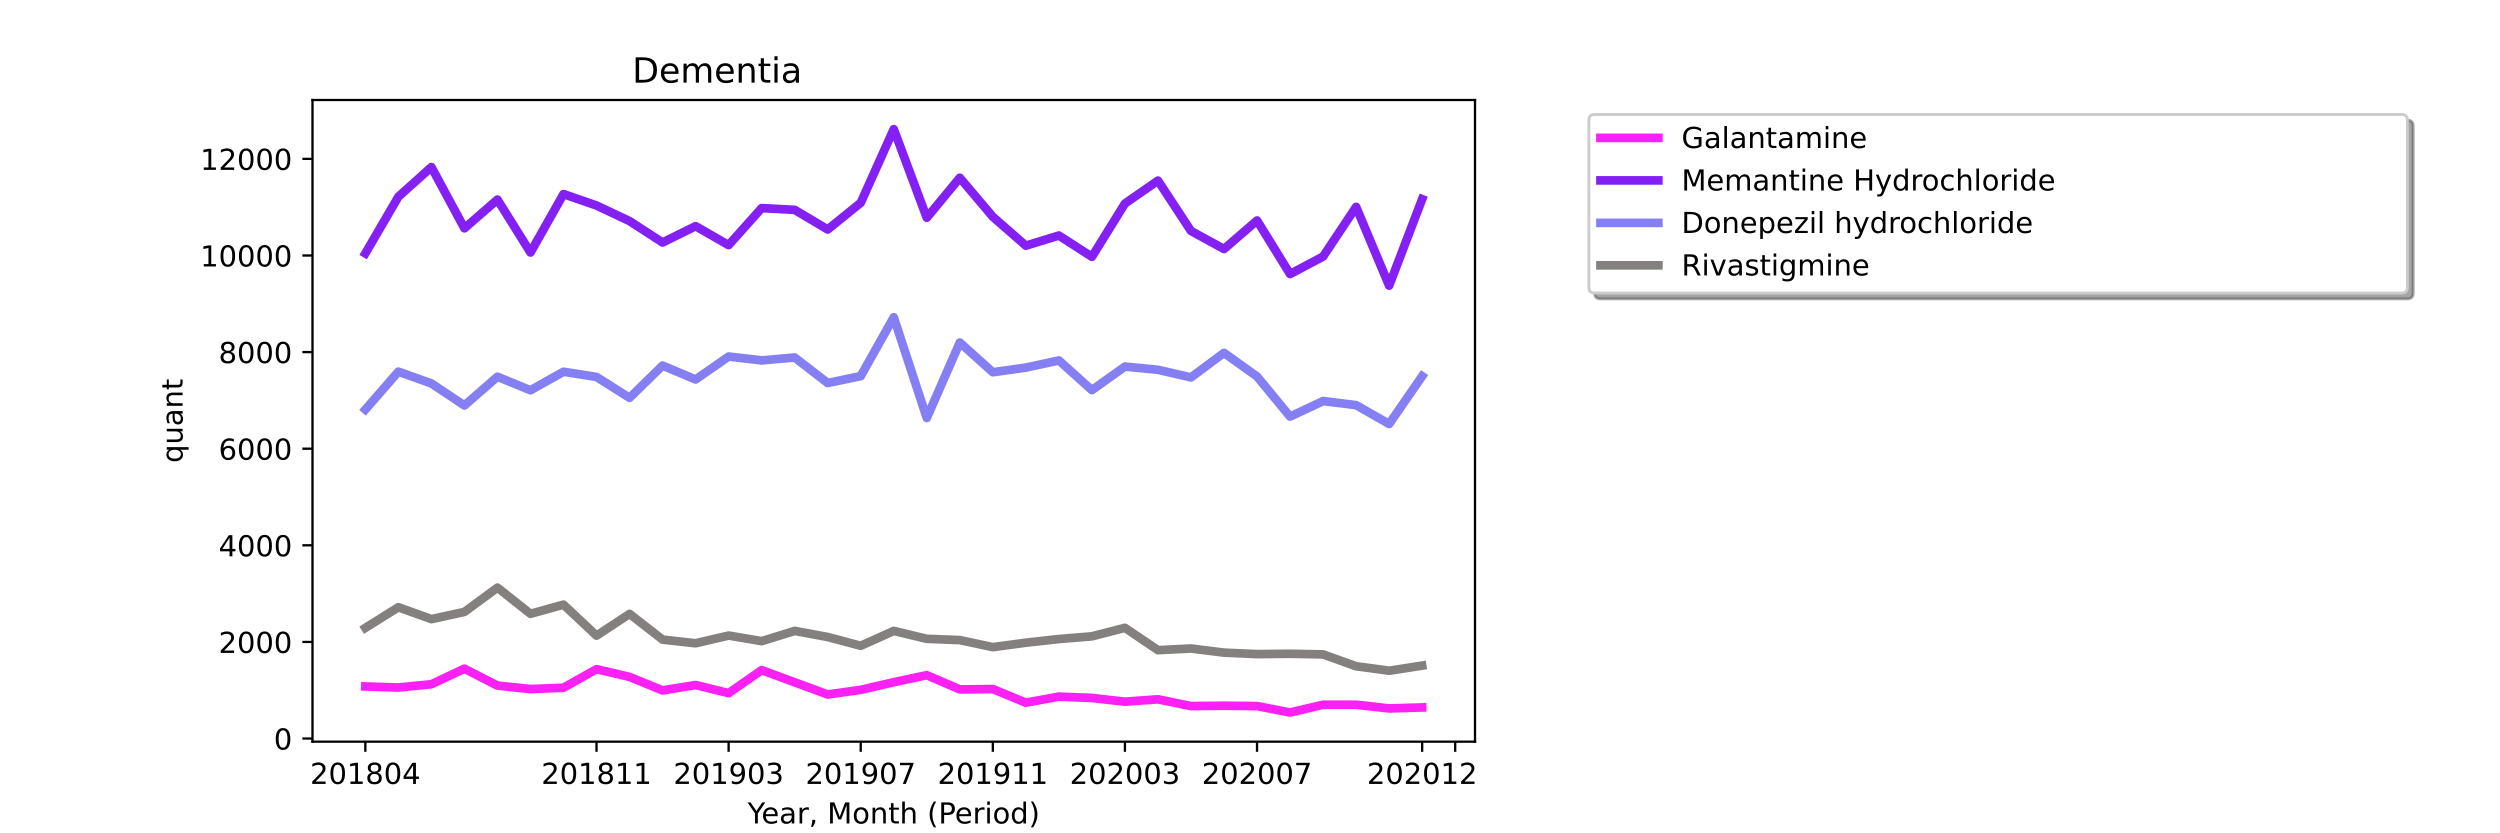 <?xml version="1.0" encoding="utf-8" standalone="no"?>
<!DOCTYPE svg PUBLIC "-//W3C//DTD SVG 1.1//EN"
  "http://www.w3.org/Graphics/SVG/1.1/DTD/svg11.dtd">
<!-- Created with matplotlib (https://matplotlib.org/) -->
<svg height="288pt" version="1.1" viewBox="0 0 864 288" width="864pt" xmlns="http://www.w3.org/2000/svg" xmlns:xlink="http://www.w3.org/1999/xlink">
 <defs>
  <style type="text/css">*{stroke-linecap:butt;stroke-linejoin:round;}</style>
 </defs>
 <g id="figure_1">
  <g id="patch_1">
   <path d="M 0 288 
L 864 288 
L 864 0 
L 0 0 
z
" style="fill:#ffffff;"/>
  </g>
  <g id="axes_1">
   <g id="patch_2">
    <path d="M 108 256.32 
L 509.76 256.32 
L 509.76 34.56 
L 108 34.56 
z
" style="fill:#ffffff;"/>
   </g>
   <g id="matplotlib.axis_1">
    <g id="xtick_1">
     <g id="line2d_1">
      <defs>
       <path d="M 0 0 
L 0 3.5 
" id="m439d61bc19" style="stroke:#000000;stroke-width:0.8;"/>
      </defs>
      <g>
       <use style="stroke:#000000;stroke-width:0.8;" x="126.262" xlink:href="#m439d61bc19" y="256.32"/>
      </g>
     </g>
     <g id="text_1">
      <!-- 201804 -->
      <g transform="translate(107.174 270.918)scale(0.1 -0.1)">
       <defs>
        <path d="M 19.188 8.297 
L 53.609 8.297 
L 53.609 0 
L 7.328 0 
L 7.328 8.297 
Q 12.938 14.109 22.625 23.891 
Q 32.328 33.688 34.812 36.531 
Q 39.547 41.844 41.422 45.531 
Q 43.312 49.219 43.312 52.781 
Q 43.312 58.594 39.234 62.25 
Q 35.156 65.922 28.609 65.922 
Q 23.969 65.922 18.812 64.312 
Q 13.672 62.703 7.812 59.422 
L 7.812 69.391 
Q 13.766 71.781 18.938 73 
Q 24.125 74.219 28.422 74.219 
Q 39.75 74.219 46.484 68.547 
Q 53.219 62.891 53.219 53.422 
Q 53.219 48.922 51.531 44.891 
Q 49.859 40.875 45.406 35.406 
Q 44.188 33.984 37.641 27.219 
Q 31.109 20.453 19.188 8.297 
z
" id="DejaVuSans-50"/>
        <path d="M 31.781 66.406 
Q 24.172 66.406 20.328 58.906 
Q 16.5 51.422 16.5 36.375 
Q 16.5 21.391 20.328 13.891 
Q 24.172 6.391 31.781 6.391 
Q 39.453 6.391 43.281 13.891 
Q 47.125 21.391 47.125 36.375 
Q 47.125 51.422 43.281 58.906 
Q 39.453 66.406 31.781 66.406 
z
M 31.781 74.219 
Q 44.047 74.219 50.516 64.516 
Q 56.984 54.828 56.984 36.375 
Q 56.984 17.969 50.516 8.266 
Q 44.047 -1.422 31.781 -1.422 
Q 19.531 -1.422 13.062 8.266 
Q 6.594 17.969 6.594 36.375 
Q 6.594 54.828 13.062 64.516 
Q 19.531 74.219 31.781 74.219 
z
" id="DejaVuSans-48"/>
        <path d="M 12.406 8.297 
L 28.516 8.297 
L 28.516 63.922 
L 10.984 60.406 
L 10.984 69.391 
L 28.422 72.906 
L 38.281 72.906 
L 38.281 8.297 
L 54.391 8.297 
L 54.391 0 
L 12.406 0 
z
" id="DejaVuSans-49"/>
        <path d="M 31.781 34.625 
Q 24.75 34.625 20.719 30.859 
Q 16.703 27.094 16.703 20.516 
Q 16.703 13.922 20.719 10.156 
Q 24.75 6.391 31.781 6.391 
Q 38.812 6.391 42.859 10.172 
Q 46.922 13.969 46.922 20.516 
Q 46.922 27.094 42.891 30.859 
Q 38.875 34.625 31.781 34.625 
z
M 21.922 38.812 
Q 15.578 40.375 12.031 44.719 
Q 8.5 49.078 8.5 55.328 
Q 8.5 64.062 14.719 69.141 
Q 20.953 74.219 31.781 74.219 
Q 42.672 74.219 48.875 69.141 
Q 55.078 64.062 55.078 55.328 
Q 55.078 49.078 51.531 44.719 
Q 48 40.375 41.703 38.812 
Q 48.828 37.156 52.797 32.312 
Q 56.781 27.484 56.781 20.516 
Q 56.781 9.906 50.312 4.234 
Q 43.844 -1.422 31.781 -1.422 
Q 19.734 -1.422 13.25 4.234 
Q 6.781 9.906 6.781 20.516 
Q 6.781 27.484 10.781 32.312 
Q 14.797 37.156 21.922 38.812 
z
M 18.312 54.391 
Q 18.312 48.734 21.844 45.562 
Q 25.391 42.391 31.781 42.391 
Q 38.141 42.391 41.719 45.562 
Q 45.312 48.734 45.312 54.391 
Q 45.312 60.062 41.719 63.234 
Q 38.141 66.406 31.781 66.406 
Q 25.391 66.406 21.844 63.234 
Q 18.312 60.062 18.312 54.391 
z
" id="DejaVuSans-56"/>
        <path d="M 37.797 64.312 
L 12.891 25.391 
L 37.797 25.391 
z
M 35.203 72.906 
L 47.609 72.906 
L 47.609 25.391 
L 58.016 25.391 
L 58.016 17.188 
L 47.609 17.188 
L 47.609 0 
L 37.797 0 
L 37.797 17.188 
L 4.891 17.188 
L 4.891 26.703 
z
" id="DejaVuSans-52"/>
       </defs>
       <use xlink:href="#DejaVuSans-50"/>
       <use x="63.623" xlink:href="#DejaVuSans-48"/>
       <use x="127.246" xlink:href="#DejaVuSans-49"/>
       <use x="190.869" xlink:href="#DejaVuSans-56"/>
       <use x="254.492" xlink:href="#DejaVuSans-48"/>
       <use x="318.115" xlink:href="#DejaVuSans-52"/>
      </g>
     </g>
    </g>
    <g id="xtick_2">
     <g id="line2d_2">
      <g>
       <use style="stroke:#000000;stroke-width:0.8;" x="206.157" xlink:href="#m439d61bc19" y="256.32"/>
      </g>
     </g>
     <g id="text_2">
      <!-- 201811 -->
      <g transform="translate(187.07 270.918)scale(0.1 -0.1)">
       <use xlink:href="#DejaVuSans-50"/>
       <use x="63.623" xlink:href="#DejaVuSans-48"/>
       <use x="127.246" xlink:href="#DejaVuSans-49"/>
       <use x="190.869" xlink:href="#DejaVuSans-56"/>
       <use x="254.492" xlink:href="#DejaVuSans-49"/>
       <use x="318.115" xlink:href="#DejaVuSans-49"/>
      </g>
     </g>
    </g>
    <g id="xtick_3">
     <g id="line2d_3">
      <g>
       <use style="stroke:#000000;stroke-width:0.8;" x="251.812" xlink:href="#m439d61bc19" y="256.32"/>
      </g>
     </g>
     <g id="text_3">
      <!-- 201903 -->
      <g transform="translate(232.724 270.918)scale(0.1 -0.1)">
       <defs>
        <path d="M 10.984 1.516 
L 10.984 10.5 
Q 14.703 8.734 18.5 7.812 
Q 22.312 6.891 25.984 6.891 
Q 35.75 6.891 40.891 13.453 
Q 46.047 20.016 46.781 33.406 
Q 43.953 29.203 39.594 26.953 
Q 35.25 24.703 29.984 24.703 
Q 19.047 24.703 12.672 31.312 
Q 6.297 37.938 6.297 49.422 
Q 6.297 60.641 12.938 67.422 
Q 19.578 74.219 30.609 74.219 
Q 43.266 74.219 49.922 64.516 
Q 56.594 54.828 56.594 36.375 
Q 56.594 19.141 48.406 8.859 
Q 40.234 -1.422 26.422 -1.422 
Q 22.703 -1.422 18.891 -0.688 
Q 15.094 0.047 10.984 1.516 
z
M 30.609 32.422 
Q 37.25 32.422 41.125 36.953 
Q 45.016 41.5 45.016 49.422 
Q 45.016 57.281 41.125 61.844 
Q 37.25 66.406 30.609 66.406 
Q 23.969 66.406 20.094 61.844 
Q 16.219 57.281 16.219 49.422 
Q 16.219 41.5 20.094 36.953 
Q 23.969 32.422 30.609 32.422 
z
" id="DejaVuSans-57"/>
        <path d="M 40.578 39.312 
Q 47.656 37.797 51.625 33 
Q 55.609 28.219 55.609 21.188 
Q 55.609 10.406 48.188 4.484 
Q 40.766 -1.422 27.094 -1.422 
Q 22.516 -1.422 17.656 -0.516 
Q 12.797 0.391 7.625 2.203 
L 7.625 11.719 
Q 11.719 9.328 16.594 8.109 
Q 21.484 6.891 26.812 6.891 
Q 36.078 6.891 40.938 10.547 
Q 45.797 14.203 45.797 21.188 
Q 45.797 27.641 41.281 31.266 
Q 36.766 34.906 28.719 34.906 
L 20.219 34.906 
L 20.219 43.016 
L 29.109 43.016 
Q 36.375 43.016 40.234 45.922 
Q 44.094 48.828 44.094 54.297 
Q 44.094 59.906 40.109 62.906 
Q 36.141 65.922 28.719 65.922 
Q 24.656 65.922 20.016 65.031 
Q 15.375 64.156 9.812 62.312 
L 9.812 71.094 
Q 15.438 72.656 20.344 73.438 
Q 25.25 74.219 29.594 74.219 
Q 40.828 74.219 47.359 69.109 
Q 53.906 64.016 53.906 55.328 
Q 53.906 49.266 50.438 45.094 
Q 46.969 40.922 40.578 39.312 
z
" id="DejaVuSans-51"/>
       </defs>
       <use xlink:href="#DejaVuSans-50"/>
       <use x="63.623" xlink:href="#DejaVuSans-48"/>
       <use x="127.246" xlink:href="#DejaVuSans-49"/>
       <use x="190.869" xlink:href="#DejaVuSans-57"/>
       <use x="254.492" xlink:href="#DejaVuSans-48"/>
       <use x="318.115" xlink:href="#DejaVuSans-51"/>
      </g>
     </g>
    </g>
    <g id="xtick_4">
     <g id="line2d_4">
      <g>
       <use style="stroke:#000000;stroke-width:0.8;" x="297.466" xlink:href="#m439d61bc19" y="256.32"/>
      </g>
     </g>
     <g id="text_4">
      <!-- 201907 -->
      <g transform="translate(278.379 270.918)scale(0.1 -0.1)">
       <defs>
        <path d="M 8.203 72.906 
L 55.078 72.906 
L 55.078 68.703 
L 28.609 0 
L 18.312 0 
L 43.219 64.594 
L 8.203 64.594 
z
" id="DejaVuSans-55"/>
       </defs>
       <use xlink:href="#DejaVuSans-50"/>
       <use x="63.623" xlink:href="#DejaVuSans-48"/>
       <use x="127.246" xlink:href="#DejaVuSans-49"/>
       <use x="190.869" xlink:href="#DejaVuSans-57"/>
       <use x="254.492" xlink:href="#DejaVuSans-48"/>
       <use x="318.115" xlink:href="#DejaVuSans-55"/>
      </g>
     </g>
    </g>
    <g id="xtick_5">
     <g id="line2d_5">
      <g>
       <use style="stroke:#000000;stroke-width:0.8;" x="343.121" xlink:href="#m439d61bc19" y="256.32"/>
      </g>
     </g>
     <g id="text_5">
      <!-- 201911 -->
      <g transform="translate(324.033 270.918)scale(0.1 -0.1)">
       <use xlink:href="#DejaVuSans-50"/>
       <use x="63.623" xlink:href="#DejaVuSans-48"/>
       <use x="127.246" xlink:href="#DejaVuSans-49"/>
       <use x="190.869" xlink:href="#DejaVuSans-57"/>
       <use x="254.492" xlink:href="#DejaVuSans-49"/>
       <use x="318.115" xlink:href="#DejaVuSans-49"/>
      </g>
     </g>
    </g>
    <g id="xtick_6">
     <g id="line2d_6">
      <g>
       <use style="stroke:#000000;stroke-width:0.8;" x="388.775" xlink:href="#m439d61bc19" y="256.32"/>
      </g>
     </g>
     <g id="text_6">
      <!-- 202003 -->
      <g transform="translate(369.688 270.918)scale(0.1 -0.1)">
       <use xlink:href="#DejaVuSans-50"/>
       <use x="63.623" xlink:href="#DejaVuSans-48"/>
       <use x="127.246" xlink:href="#DejaVuSans-50"/>
       <use x="190.869" xlink:href="#DejaVuSans-48"/>
       <use x="254.492" xlink:href="#DejaVuSans-48"/>
       <use x="318.115" xlink:href="#DejaVuSans-51"/>
      </g>
     </g>
    </g>
    <g id="xtick_7">
     <g id="line2d_7">
      <g>
       <use style="stroke:#000000;stroke-width:0.8;" x="434.43" xlink:href="#m439d61bc19" y="256.32"/>
      </g>
     </g>
     <g id="text_7">
      <!-- 202007 -->
      <g transform="translate(415.342 270.918)scale(0.1 -0.1)">
       <use xlink:href="#DejaVuSans-50"/>
       <use x="63.623" xlink:href="#DejaVuSans-48"/>
       <use x="127.246" xlink:href="#DejaVuSans-50"/>
       <use x="190.869" xlink:href="#DejaVuSans-48"/>
       <use x="254.492" xlink:href="#DejaVuSans-48"/>
       <use x="318.115" xlink:href="#DejaVuSans-55"/>
      </g>
     </g>
    </g>
    <g id="xtick_8">
     <g id="line2d_8">
      <g>
       <use style="stroke:#000000;stroke-width:0.8;" x="491.498" xlink:href="#m439d61bc19" y="256.32"/>
      </g>
     </g>
     <g id="text_8">
      <!-- 202012 -->
      <g transform="translate(472.411 270.918)scale(0.1 -0.1)">
       <use xlink:href="#DejaVuSans-50"/>
       <use x="63.623" xlink:href="#DejaVuSans-48"/>
       <use x="127.246" xlink:href="#DejaVuSans-50"/>
       <use x="190.869" xlink:href="#DejaVuSans-48"/>
       <use x="254.492" xlink:href="#DejaVuSans-49"/>
       <use x="318.115" xlink:href="#DejaVuSans-50"/>
      </g>
     </g>
    </g>
    <g id="xtick_9">
     <g id="line2d_9">
      <g>
       <use style="stroke:#000000;stroke-width:0.8;" x="502.912" xlink:href="#m439d61bc19" y="256.32"/>
      </g>
     </g>
    </g>
    <g id="text_9">
     <!-- Year, Month (Period) -->
     <g transform="translate(258.364 284.597)scale(0.1 -0.1)">
      <defs>
       <path d="M -0.203 72.906 
L 10.406 72.906 
L 30.609 42.922 
L 50.688 72.906 
L 61.281 72.906 
L 35.5 34.719 
L 35.5 0 
L 25.594 0 
L 25.594 34.719 
z
" id="DejaVuSans-89"/>
       <path d="M 56.203 29.594 
L 56.203 25.203 
L 14.891 25.203 
Q 15.484 15.922 20.484 11.062 
Q 25.484 6.203 34.422 6.203 
Q 39.594 6.203 44.453 7.469 
Q 49.312 8.734 54.109 11.281 
L 54.109 2.781 
Q 49.266 0.734 44.188 -0.344 
Q 39.109 -1.422 33.891 -1.422 
Q 20.797 -1.422 13.156 6.188 
Q 5.516 13.812 5.516 26.812 
Q 5.516 40.234 12.766 48.109 
Q 20.016 56 32.328 56 
Q 43.359 56 49.781 48.891 
Q 56.203 41.797 56.203 29.594 
z
M 47.219 32.234 
Q 47.125 39.594 43.094 43.984 
Q 39.062 48.391 32.422 48.391 
Q 24.906 48.391 20.391 44.141 
Q 15.875 39.891 15.188 32.172 
z
" id="DejaVuSans-101"/>
       <path d="M 34.281 27.484 
Q 23.391 27.484 19.188 25 
Q 14.984 22.516 14.984 16.5 
Q 14.984 11.719 18.141 8.906 
Q 21.297 6.109 26.703 6.109 
Q 34.188 6.109 38.703 11.406 
Q 43.219 16.703 43.219 25.484 
L 43.219 27.484 
z
M 52.203 31.203 
L 52.203 0 
L 43.219 0 
L 43.219 8.297 
Q 40.141 3.328 35.547 0.953 
Q 30.953 -1.422 24.312 -1.422 
Q 15.922 -1.422 10.953 3.297 
Q 6 8.016 6 15.922 
Q 6 25.141 12.172 29.828 
Q 18.359 34.516 30.609 34.516 
L 43.219 34.516 
L 43.219 35.406 
Q 43.219 41.609 39.141 45 
Q 35.062 48.391 27.688 48.391 
Q 23 48.391 18.547 47.266 
Q 14.109 46.141 10.016 43.891 
L 10.016 52.203 
Q 14.938 54.109 19.578 55.047 
Q 24.219 56 28.609 56 
Q 40.484 56 46.344 49.844 
Q 52.203 43.703 52.203 31.203 
z
" id="DejaVuSans-97"/>
       <path d="M 41.109 46.297 
Q 39.594 47.172 37.812 47.578 
Q 36.031 48 33.891 48 
Q 26.266 48 22.188 43.047 
Q 18.109 38.094 18.109 28.812 
L 18.109 0 
L 9.078 0 
L 9.078 54.688 
L 18.109 54.688 
L 18.109 46.188 
Q 20.953 51.172 25.484 53.578 
Q 30.031 56 36.531 56 
Q 37.453 56 38.578 55.875 
Q 39.703 55.766 41.062 55.516 
z
" id="DejaVuSans-114"/>
       <path d="M 11.719 12.406 
L 22.016 12.406 
L 22.016 4 
L 14.016 -11.625 
L 7.719 -11.625 
L 11.719 4 
z
" id="DejaVuSans-44"/>
       <path id="DejaVuSans-32"/>
       <path d="M 9.812 72.906 
L 24.516 72.906 
L 43.109 23.297 
L 61.812 72.906 
L 76.516 72.906 
L 76.516 0 
L 66.891 0 
L 66.891 64.016 
L 48.094 14.016 
L 38.188 14.016 
L 19.391 64.016 
L 19.391 0 
L 9.812 0 
z
" id="DejaVuSans-77"/>
       <path d="M 30.609 48.391 
Q 23.391 48.391 19.188 42.75 
Q 14.984 37.109 14.984 27.297 
Q 14.984 17.484 19.156 11.844 
Q 23.344 6.203 30.609 6.203 
Q 37.797 6.203 41.984 11.859 
Q 46.188 17.531 46.188 27.297 
Q 46.188 37.016 41.984 42.703 
Q 37.797 48.391 30.609 48.391 
z
M 30.609 56 
Q 42.328 56 49.016 48.375 
Q 55.719 40.766 55.719 27.297 
Q 55.719 13.875 49.016 6.219 
Q 42.328 -1.422 30.609 -1.422 
Q 18.844 -1.422 12.172 6.219 
Q 5.516 13.875 5.516 27.297 
Q 5.516 40.766 12.172 48.375 
Q 18.844 56 30.609 56 
z
" id="DejaVuSans-111"/>
       <path d="M 54.891 33.016 
L 54.891 0 
L 45.906 0 
L 45.906 32.719 
Q 45.906 40.484 42.875 44.328 
Q 39.844 48.188 33.797 48.188 
Q 26.516 48.188 22.312 43.547 
Q 18.109 38.922 18.109 30.906 
L 18.109 0 
L 9.078 0 
L 9.078 54.688 
L 18.109 54.688 
L 18.109 46.188 
Q 21.344 51.125 25.703 53.562 
Q 30.078 56 35.797 56 
Q 45.219 56 50.047 50.172 
Q 54.891 44.344 54.891 33.016 
z
" id="DejaVuSans-110"/>
       <path d="M 18.312 70.219 
L 18.312 54.688 
L 36.812 54.688 
L 36.812 47.703 
L 18.312 47.703 
L 18.312 18.016 
Q 18.312 11.328 20.141 9.422 
Q 21.969 7.516 27.594 7.516 
L 36.812 7.516 
L 36.812 0 
L 27.594 0 
Q 17.188 0 13.234 3.875 
Q 9.281 7.766 9.281 18.016 
L 9.281 47.703 
L 2.688 47.703 
L 2.688 54.688 
L 9.281 54.688 
L 9.281 70.219 
z
" id="DejaVuSans-116"/>
       <path d="M 54.891 33.016 
L 54.891 0 
L 45.906 0 
L 45.906 32.719 
Q 45.906 40.484 42.875 44.328 
Q 39.844 48.188 33.797 48.188 
Q 26.516 48.188 22.312 43.547 
Q 18.109 38.922 18.109 30.906 
L 18.109 0 
L 9.078 0 
L 9.078 75.984 
L 18.109 75.984 
L 18.109 46.188 
Q 21.344 51.125 25.703 53.562 
Q 30.078 56 35.797 56 
Q 45.219 56 50.047 50.172 
Q 54.891 44.344 54.891 33.016 
z
" id="DejaVuSans-104"/>
       <path d="M 31 75.875 
Q 24.469 64.656 21.281 53.656 
Q 18.109 42.672 18.109 31.391 
Q 18.109 20.125 21.312 9.062 
Q 24.516 -2 31 -13.188 
L 23.188 -13.188 
Q 15.875 -1.703 12.234 9.375 
Q 8.594 20.453 8.594 31.391 
Q 8.594 42.281 12.203 53.312 
Q 15.828 64.359 23.188 75.875 
z
" id="DejaVuSans-40"/>
       <path d="M 19.672 64.797 
L 19.672 37.406 
L 32.078 37.406 
Q 38.969 37.406 42.719 40.969 
Q 46.484 44.531 46.484 51.125 
Q 46.484 57.672 42.719 61.234 
Q 38.969 64.797 32.078 64.797 
z
M 9.812 72.906 
L 32.078 72.906 
Q 44.344 72.906 50.609 67.359 
Q 56.891 61.812 56.891 51.125 
Q 56.891 40.328 50.609 34.812 
Q 44.344 29.297 32.078 29.297 
L 19.672 29.297 
L 19.672 0 
L 9.812 0 
z
" id="DejaVuSans-80"/>
       <path d="M 9.422 54.688 
L 18.406 54.688 
L 18.406 0 
L 9.422 0 
z
M 9.422 75.984 
L 18.406 75.984 
L 18.406 64.594 
L 9.422 64.594 
z
" id="DejaVuSans-105"/>
       <path d="M 45.406 46.391 
L 45.406 75.984 
L 54.391 75.984 
L 54.391 0 
L 45.406 0 
L 45.406 8.203 
Q 42.578 3.328 38.25 0.953 
Q 33.938 -1.422 27.875 -1.422 
Q 17.969 -1.422 11.734 6.484 
Q 5.516 14.406 5.516 27.297 
Q 5.516 40.188 11.734 48.094 
Q 17.969 56 27.875 56 
Q 33.938 56 38.25 53.625 
Q 42.578 51.266 45.406 46.391 
z
M 14.797 27.297 
Q 14.797 17.391 18.875 11.75 
Q 22.953 6.109 30.078 6.109 
Q 37.203 6.109 41.297 11.75 
Q 45.406 17.391 45.406 27.297 
Q 45.406 37.203 41.297 42.844 
Q 37.203 48.484 30.078 48.484 
Q 22.953 48.484 18.875 42.844 
Q 14.797 37.203 14.797 27.297 
z
" id="DejaVuSans-100"/>
       <path d="M 8.016 75.875 
L 15.828 75.875 
Q 23.141 64.359 26.781 53.312 
Q 30.422 42.281 30.422 31.391 
Q 30.422 20.453 26.781 9.375 
Q 23.141 -1.703 15.828 -13.188 
L 8.016 -13.188 
Q 14.5 -2 17.703 9.062 
Q 20.906 20.125 20.906 31.391 
Q 20.906 42.672 17.703 53.656 
Q 14.5 64.656 8.016 75.875 
z
" id="DejaVuSans-41"/>
      </defs>
      <use xlink:href="#DejaVuSans-89"/>
      <use x="47.834" xlink:href="#DejaVuSans-101"/>
      <use x="109.357" xlink:href="#DejaVuSans-97"/>
      <use x="170.637" xlink:href="#DejaVuSans-114"/>
      <use x="211.75" xlink:href="#DejaVuSans-44"/>
      <use x="243.537" xlink:href="#DejaVuSans-32"/>
      <use x="275.324" xlink:href="#DejaVuSans-77"/>
      <use x="361.604" xlink:href="#DejaVuSans-111"/>
      <use x="422.785" xlink:href="#DejaVuSans-110"/>
      <use x="486.164" xlink:href="#DejaVuSans-116"/>
      <use x="525.373" xlink:href="#DejaVuSans-104"/>
      <use x="588.752" xlink:href="#DejaVuSans-32"/>
      <use x="620.539" xlink:href="#DejaVuSans-40"/>
      <use x="659.553" xlink:href="#DejaVuSans-80"/>
      <use x="716.23" xlink:href="#DejaVuSans-101"/>
      <use x="777.754" xlink:href="#DejaVuSans-114"/>
      <use x="818.867" xlink:href="#DejaVuSans-105"/>
      <use x="846.65" xlink:href="#DejaVuSans-111"/>
      <use x="907.832" xlink:href="#DejaVuSans-100"/>
      <use x="971.309" xlink:href="#DejaVuSans-41"/>
     </g>
    </g>
   </g>
   <g id="matplotlib.axis_2">
    <g id="ytick_1">
     <g id="line2d_10">
      <defs>
       <path d="M 0 0 
L -3.5 0 
" id="mb1ab826c2f" style="stroke:#000000;stroke-width:0.8;"/>
      </defs>
      <g>
       <use style="stroke:#000000;stroke-width:0.8;" x="108" xlink:href="#mb1ab826c2f" y="255.238"/>
      </g>
     </g>
     <g id="text_10">
      <!-- 0 -->
      <g transform="translate(94.638 259.037)scale(0.1 -0.1)">
       <use xlink:href="#DejaVuSans-48"/>
      </g>
     </g>
    </g>
    <g id="ytick_2">
     <g id="line2d_11">
      <g>
       <use style="stroke:#000000;stroke-width:0.8;" x="108" xlink:href="#mb1ab826c2f" y="221.85"/>
      </g>
     </g>
     <g id="text_11">
      <!-- 2000 -->
      <g transform="translate(75.55 225.649)scale(0.1 -0.1)">
       <use xlink:href="#DejaVuSans-50"/>
       <use x="63.623" xlink:href="#DejaVuSans-48"/>
       <use x="127.246" xlink:href="#DejaVuSans-48"/>
       <use x="190.869" xlink:href="#DejaVuSans-48"/>
      </g>
     </g>
    </g>
    <g id="ytick_3">
     <g id="line2d_12">
      <g>
       <use style="stroke:#000000;stroke-width:0.8;" x="108" xlink:href="#mb1ab826c2f" y="188.461"/>
      </g>
     </g>
     <g id="text_12">
      <!-- 4000 -->
      <g transform="translate(75.55 192.26)scale(0.1 -0.1)">
       <use xlink:href="#DejaVuSans-52"/>
       <use x="63.623" xlink:href="#DejaVuSans-48"/>
       <use x="127.246" xlink:href="#DejaVuSans-48"/>
       <use x="190.869" xlink:href="#DejaVuSans-48"/>
      </g>
     </g>
    </g>
    <g id="ytick_4">
     <g id="line2d_13">
      <g>
       <use style="stroke:#000000;stroke-width:0.8;" x="108" xlink:href="#mb1ab826c2f" y="155.073"/>
      </g>
     </g>
     <g id="text_13">
      <!-- 6000 -->
      <g transform="translate(75.55 158.872)scale(0.1 -0.1)">
       <defs>
        <path d="M 33.016 40.375 
Q 26.375 40.375 22.484 35.828 
Q 18.609 31.297 18.609 23.391 
Q 18.609 15.531 22.484 10.953 
Q 26.375 6.391 33.016 6.391 
Q 39.656 6.391 43.531 10.953 
Q 47.406 15.531 47.406 23.391 
Q 47.406 31.297 43.531 35.828 
Q 39.656 40.375 33.016 40.375 
z
M 52.594 71.297 
L 52.594 62.312 
Q 48.875 64.062 45.094 64.984 
Q 41.312 65.922 37.594 65.922 
Q 27.828 65.922 22.672 59.328 
Q 17.531 52.734 16.797 39.406 
Q 19.672 43.656 24.016 45.922 
Q 28.375 48.188 33.594 48.188 
Q 44.578 48.188 50.953 41.516 
Q 57.328 34.859 57.328 23.391 
Q 57.328 12.156 50.688 5.359 
Q 44.047 -1.422 33.016 -1.422 
Q 20.359 -1.422 13.672 8.266 
Q 6.984 17.969 6.984 36.375 
Q 6.984 53.656 15.188 63.938 
Q 23.391 74.219 37.203 74.219 
Q 40.922 74.219 44.703 73.484 
Q 48.484 72.75 52.594 71.297 
z
" id="DejaVuSans-54"/>
       </defs>
       <use xlink:href="#DejaVuSans-54"/>
       <use x="63.623" xlink:href="#DejaVuSans-48"/>
       <use x="127.246" xlink:href="#DejaVuSans-48"/>
       <use x="190.869" xlink:href="#DejaVuSans-48"/>
      </g>
     </g>
    </g>
    <g id="ytick_5">
     <g id="line2d_14">
      <g>
       <use style="stroke:#000000;stroke-width:0.8;" x="108" xlink:href="#mb1ab826c2f" y="121.684"/>
      </g>
     </g>
     <g id="text_14">
      <!-- 8000 -->
      <g transform="translate(75.55 125.483)scale(0.1 -0.1)">
       <use xlink:href="#DejaVuSans-56"/>
       <use x="63.623" xlink:href="#DejaVuSans-48"/>
       <use x="127.246" xlink:href="#DejaVuSans-48"/>
       <use x="190.869" xlink:href="#DejaVuSans-48"/>
      </g>
     </g>
    </g>
    <g id="ytick_6">
     <g id="line2d_15">
      <g>
       <use style="stroke:#000000;stroke-width:0.8;" x="108" xlink:href="#mb1ab826c2f" y="88.296"/>
      </g>
     </g>
     <g id="text_15">
      <!-- 10000 -->
      <g transform="translate(69.188 92.095)scale(0.1 -0.1)">
       <use xlink:href="#DejaVuSans-49"/>
       <use x="63.623" xlink:href="#DejaVuSans-48"/>
       <use x="127.246" xlink:href="#DejaVuSans-48"/>
       <use x="190.869" xlink:href="#DejaVuSans-48"/>
       <use x="254.492" xlink:href="#DejaVuSans-48"/>
      </g>
     </g>
    </g>
    <g id="ytick_7">
     <g id="line2d_16">
      <g>
       <use style="stroke:#000000;stroke-width:0.8;" x="108" xlink:href="#mb1ab826c2f" y="54.907"/>
      </g>
     </g>
     <g id="text_16">
      <!-- 12000 -->
      <g transform="translate(69.188 58.706)scale(0.1 -0.1)">
       <use xlink:href="#DejaVuSans-49"/>
       <use x="63.623" xlink:href="#DejaVuSans-50"/>
       <use x="127.246" xlink:href="#DejaVuSans-48"/>
       <use x="190.869" xlink:href="#DejaVuSans-48"/>
       <use x="254.492" xlink:href="#DejaVuSans-48"/>
      </g>
     </g>
    </g>
    <g id="text_17">
     <!-- quant -->
     <g transform="translate(63.108 159.976)rotate(-90)scale(0.1 -0.1)">
      <defs>
       <path d="M 14.797 27.297 
Q 14.797 17.391 18.875 11.75 
Q 22.953 6.109 30.078 6.109 
Q 37.203 6.109 41.297 11.75 
Q 45.406 17.391 45.406 27.297 
Q 45.406 37.203 41.297 42.844 
Q 37.203 48.484 30.078 48.484 
Q 22.953 48.484 18.875 42.844 
Q 14.797 37.203 14.797 27.297 
z
M 45.406 8.203 
Q 42.578 3.328 38.25 0.953 
Q 33.938 -1.422 27.875 -1.422 
Q 17.969 -1.422 11.734 6.484 
Q 5.516 14.406 5.516 27.297 
Q 5.516 40.188 11.734 48.094 
Q 17.969 56 27.875 56 
Q 33.938 56 38.25 53.625 
Q 42.578 51.266 45.406 46.391 
L 45.406 54.688 
L 54.391 54.688 
L 54.391 -20.797 
L 45.406 -20.797 
z
" id="DejaVuSans-113"/>
       <path d="M 8.5 21.578 
L 8.5 54.688 
L 17.484 54.688 
L 17.484 21.922 
Q 17.484 14.156 20.5 10.266 
Q 23.531 6.391 29.594 6.391 
Q 36.859 6.391 41.078 11.031 
Q 45.312 15.672 45.312 23.688 
L 45.312 54.688 
L 54.297 54.688 
L 54.297 0 
L 45.312 0 
L 45.312 8.406 
Q 42.047 3.422 37.719 1 
Q 33.406 -1.422 27.688 -1.422 
Q 18.266 -1.422 13.375 4.438 
Q 8.5 10.297 8.5 21.578 
z
M 31.109 56 
z
" id="DejaVuSans-117"/>
      </defs>
      <use xlink:href="#DejaVuSans-113"/>
      <use x="63.477" xlink:href="#DejaVuSans-117"/>
      <use x="126.855" xlink:href="#DejaVuSans-97"/>
      <use x="188.135" xlink:href="#DejaVuSans-110"/>
      <use x="251.514" xlink:href="#DejaVuSans-116"/>
     </g>
    </g>
   </g>
   <g id="line2d_17">
    <path clip-path="url(#p99357fb66a)" d="M 126.262 237.242 
L 137.675 237.609 
L 149.089 236.474 
L 160.503 231.098 
L 171.916 236.941 
L 183.33 238.143 
L 194.744 237.676 
L 206.157 231.265 
L 217.571 233.936 
L 228.985 238.611 
L 240.398 236.741 
L 251.812 239.546 
L 263.225 231.599 
L 274.639 235.806 
L 286.053 240.013 
L 297.466 238.41 
L 308.88 235.773 
L 320.294 233.335 
L 331.707 238.26 
L 343.121 238.143 
L 354.535 242.851 
L 365.948 240.748 
L 377.362 241.215 
L 388.775 242.5 
L 400.189 241.682 
L 411.603 244.02 
L 423.016 243.903 
L 434.43 244.02 
L 445.844 246.24 
L 457.257 243.552 
L 468.671 243.552 
L 480.085 244.838 
L 491.498 244.487 
" style="fill:none;stroke:#fb20f3;stroke-linecap:square;stroke-width:3;"/>
   </g>
   <g id="line2d_18">
    <path clip-path="url(#p99357fb66a)" d="M 126.262 87.578 
L 137.675 67.995 
L 149.089 57.745 
L 160.503 78.897 
L 171.916 68.98 
L 183.33 87.26 
L 194.744 67.077 
L 206.157 71.017 
L 217.571 76.409 
L 228.985 83.805 
L 240.398 78.162 
L 251.812 84.706 
L 263.225 71.918 
L 274.639 72.519 
L 286.053 79.314 
L 297.466 70.082 
L 308.88 44.64 
L 320.294 75.241 
L 331.707 61.434 
L 343.121 74.923 
L 354.535 84.907 
L 365.948 81.401 
L 377.362 88.746 
L 388.775 70.349 
L 400.189 62.419 
L 411.603 79.815 
L 423.016 86.058 
L 434.43 76.209 
L 445.844 94.706 
L 457.257 88.663 
L 468.671 71.501 
L 480.085 98.713 
L 491.498 68.83 
" style="fill:none;stroke:#8420f3;stroke-linecap:square;stroke-width:3;"/>
   </g>
   <g id="line2d_19">
    <path clip-path="url(#p99357fb66a)" d="M 126.262 141.534 
L 137.675 128.445 
L 149.089 132.519 
L 160.503 140.131 
L 171.916 130.198 
L 183.33 134.873 
L 194.744 128.479 
L 206.157 130.265 
L 217.571 137.494 
L 228.985 126.342 
L 240.398 131.15 
L 251.812 123.22 
L 263.225 124.555 
L 274.639 123.554 
L 286.053 132.368 
L 297.466 129.981 
L 308.88 109.647 
L 320.294 144.455 
L 331.707 118.379 
L 343.121 128.646 
L 354.535 127.043 
L 365.948 124.572 
L 377.362 134.822 
L 388.775 126.692 
L 400.189 127.794 
L 411.603 130.432 
L 423.016 121.951 
L 434.43 130.115 
L 445.844 143.971 
L 457.257 138.612 
L 468.671 140.014 
L 480.085 146.525 
L 491.498 130.014 
" style="fill:none;stroke:#8480f3;stroke-linecap:square;stroke-width:3;"/>
   </g>
   <g id="line2d_20">
    <path clip-path="url(#p99357fb66a)" d="M 126.262 217.008 
L 137.675 209.863 
L 149.089 213.97 
L 160.503 211.483 
L 171.916 203.085 
L 183.33 212.134 
L 194.744 208.962 
L 206.157 219.679 
L 217.571 212.167 
L 228.985 221.048 
L 240.398 222.317 
L 251.812 219.646 
L 263.225 221.583 
L 274.639 218.043 
L 286.053 220.147 
L 297.466 223.185 
L 308.88 218.043 
L 320.294 220.781 
L 331.707 221.215 
L 343.121 223.653 
L 354.535 222.117 
L 365.948 220.848 
L 377.362 219.913 
L 388.775 216.975 
L 400.189 224.688 
L 411.603 224.12 
L 423.016 225.556 
L 434.43 226.057 
L 445.844 225.94 
L 457.257 226.157 
L 468.671 230.264 
L 480.085 231.799 
L 491.498 230.03 
" style="fill:none;stroke:#84807f;stroke-linecap:square;stroke-width:3;"/>
   </g>
   <g id="patch_3">
    <path d="M 108 256.32 
L 108 34.56 
" style="fill:none;stroke:#000000;stroke-linecap:square;stroke-linejoin:miter;stroke-width:0.8;"/>
   </g>
   <g id="patch_4">
    <path d="M 509.76 256.32 
L 509.76 34.56 
" style="fill:none;stroke:#000000;stroke-linecap:square;stroke-linejoin:miter;stroke-width:0.8;"/>
   </g>
   <g id="patch_5">
    <path d="M 108 256.32 
L 509.76 256.32 
" style="fill:none;stroke:#000000;stroke-linecap:square;stroke-linejoin:miter;stroke-width:0.8;"/>
   </g>
   <g id="patch_6">
    <path d="M 108 34.56 
L 509.76 34.56 
" style="fill:none;stroke:#000000;stroke-linecap:square;stroke-linejoin:miter;stroke-width:0.8;"/>
   </g>
   <g id="text_18">
    <!-- Dementia                                 -->
    <g transform="translate(218.513 28.56)scale(0.12 -0.12)">
     <defs>
      <path d="M 19.672 64.797 
L 19.672 8.109 
L 31.594 8.109 
Q 46.688 8.109 53.688 14.938 
Q 60.688 21.781 60.688 36.531 
Q 60.688 51.172 53.688 57.984 
Q 46.688 64.797 31.594 64.797 
z
M 9.812 72.906 
L 30.078 72.906 
Q 51.266 72.906 61.172 64.094 
Q 71.094 55.281 71.094 36.531 
Q 71.094 17.672 61.125 8.828 
Q 51.172 0 30.078 0 
L 9.812 0 
z
" id="DejaVuSans-68"/>
      <path d="M 52 44.188 
Q 55.375 50.25 60.062 53.125 
Q 64.75 56 71.094 56 
Q 79.641 56 84.281 50.016 
Q 88.922 44.047 88.922 33.016 
L 88.922 0 
L 79.891 0 
L 79.891 32.719 
Q 79.891 40.578 77.094 44.375 
Q 74.312 48.188 68.609 48.188 
Q 61.625 48.188 57.562 43.547 
Q 53.516 38.922 53.516 30.906 
L 53.516 0 
L 44.484 0 
L 44.484 32.719 
Q 44.484 40.625 41.703 44.406 
Q 38.922 48.188 33.109 48.188 
Q 26.219 48.188 22.156 43.531 
Q 18.109 38.875 18.109 30.906 
L 18.109 0 
L 9.078 0 
L 9.078 54.688 
L 18.109 54.688 
L 18.109 46.188 
Q 21.188 51.219 25.484 53.609 
Q 29.781 56 35.688 56 
Q 41.656 56 45.828 52.969 
Q 50 49.953 52 44.188 
z
" id="DejaVuSans-109"/>
     </defs>
     <use xlink:href="#DejaVuSans-68"/>
     <use x="77.002" xlink:href="#DejaVuSans-101"/>
     <use x="138.525" xlink:href="#DejaVuSans-109"/>
     <use x="235.938" xlink:href="#DejaVuSans-101"/>
     <use x="297.461" xlink:href="#DejaVuSans-110"/>
     <use x="360.84" xlink:href="#DejaVuSans-116"/>
     <use x="400.049" xlink:href="#DejaVuSans-105"/>
     <use x="427.832" xlink:href="#DejaVuSans-97"/>
     <use x="489.111" xlink:href="#DejaVuSans-32"/>
     <use x="520.898" xlink:href="#DejaVuSans-32"/>
     <use x="552.686" xlink:href="#DejaVuSans-32"/>
     <use x="584.473" xlink:href="#DejaVuSans-32"/>
     <use x="616.26" xlink:href="#DejaVuSans-32"/>
     <use x="648.047" xlink:href="#DejaVuSans-32"/>
     <use x="679.834" xlink:href="#DejaVuSans-32"/>
     <use x="711.621" xlink:href="#DejaVuSans-32"/>
     <use x="743.408" xlink:href="#DejaVuSans-32"/>
     <use x="775.195" xlink:href="#DejaVuSans-32"/>
     <use x="806.982" xlink:href="#DejaVuSans-32"/>
     <use x="838.77" xlink:href="#DejaVuSans-32"/>
     <use x="870.557" xlink:href="#DejaVuSans-32"/>
     <use x="902.344" xlink:href="#DejaVuSans-32"/>
     <use x="934.131" xlink:href="#DejaVuSans-32"/>
     <use x="965.918" xlink:href="#DejaVuSans-32"/>
     <use x="997.705" xlink:href="#DejaVuSans-32"/>
     <use x="1029.492" xlink:href="#DejaVuSans-32"/>
     <use x="1061.279" xlink:href="#DejaVuSans-32"/>
     <use x="1093.066" xlink:href="#DejaVuSans-32"/>
     <use x="1124.854" xlink:href="#DejaVuSans-32"/>
     <use x="1156.641" xlink:href="#DejaVuSans-32"/>
     <use x="1188.428" xlink:href="#DejaVuSans-32"/>
     <use x="1220.215" xlink:href="#DejaVuSans-32"/>
     <use x="1252.002" xlink:href="#DejaVuSans-32"/>
     <use x="1283.789" xlink:href="#DejaVuSans-32"/>
     <use x="1315.576" xlink:href="#DejaVuSans-32"/>
     <use x="1347.363" xlink:href="#DejaVuSans-32"/>
     <use x="1379.15" xlink:href="#DejaVuSans-32"/>
     <use x="1410.938" xlink:href="#DejaVuSans-32"/>
     <use x="1442.725" xlink:href="#DejaVuSans-32"/>
     <use x="1474.512" xlink:href="#DejaVuSans-32"/>
    </g>
   </g>
   <g id="legend_1">
    <g id="patch_7">
     <path d="M 553.122 103.272 
L 831.982 103.272 
Q 833.982 103.272 833.982 101.272 
L 833.982 43.56 
Q 833.982 41.56 831.982 41.56 
L 553.122 41.56 
Q 551.122 41.56 551.122 43.56 
L 551.122 101.272 
Q 551.122 103.272 553.122 103.272 
z
" style="fill:#4c4c4c;opacity:0.5;stroke:#4c4c4c;stroke-linejoin:miter;"/>
    </g>
    <g id="patch_8">
     <path d="M 551.122 101.272 
L 829.982 101.272 
Q 831.982 101.272 831.982 99.272 
L 831.982 41.56 
Q 831.982 39.56 829.982 39.56 
L 551.122 39.56 
Q 549.122 39.56 549.122 41.56 
L 549.122 99.272 
Q 549.122 101.272 551.122 101.272 
z
" style="fill:#ffffff;stroke:#cccccc;stroke-linejoin:miter;"/>
    </g>
    <g id="line2d_21">
     <path d="M 553.122 47.658 
L 573.122 47.658 
" style="fill:none;stroke:#fb20f3;stroke-linecap:square;stroke-width:3;"/>
    </g>
    <g id="line2d_22"/>
    <g id="text_19">
     <!-- Galantamine                                                  -->
     <g transform="translate(581.122 51.158)scale(0.1 -0.1)">
      <defs>
       <path d="M 59.516 10.406 
L 59.516 29.984 
L 43.406 29.984 
L 43.406 38.094 
L 69.281 38.094 
L 69.281 6.781 
Q 63.578 2.734 56.688 0.656 
Q 49.812 -1.422 42 -1.422 
Q 24.906 -1.422 15.25 8.562 
Q 5.609 18.562 5.609 36.375 
Q 5.609 54.25 15.25 64.234 
Q 24.906 74.219 42 74.219 
Q 49.125 74.219 55.547 72.453 
Q 61.969 70.703 67.391 67.281 
L 67.391 56.781 
Q 61.922 61.422 55.766 63.766 
Q 49.609 66.109 42.828 66.109 
Q 29.438 66.109 22.719 58.641 
Q 16.016 51.172 16.016 36.375 
Q 16.016 21.625 22.719 14.156 
Q 29.438 6.688 42.828 6.688 
Q 48.047 6.688 52.141 7.594 
Q 56.25 8.5 59.516 10.406 
z
" id="DejaVuSans-71"/>
       <path d="M 9.422 75.984 
L 18.406 75.984 
L 18.406 0 
L 9.422 0 
z
" id="DejaVuSans-108"/>
      </defs>
      <use xlink:href="#DejaVuSans-71"/>
      <use x="77.49" xlink:href="#DejaVuSans-97"/>
      <use x="138.77" xlink:href="#DejaVuSans-108"/>
      <use x="166.553" xlink:href="#DejaVuSans-97"/>
      <use x="227.832" xlink:href="#DejaVuSans-110"/>
      <use x="291.211" xlink:href="#DejaVuSans-116"/>
      <use x="330.42" xlink:href="#DejaVuSans-97"/>
      <use x="391.699" xlink:href="#DejaVuSans-109"/>
      <use x="489.111" xlink:href="#DejaVuSans-105"/>
      <use x="516.895" xlink:href="#DejaVuSans-110"/>
      <use x="580.273" xlink:href="#DejaVuSans-101"/>
      <use x="641.797" xlink:href="#DejaVuSans-32"/>
      <use x="673.584" xlink:href="#DejaVuSans-32"/>
      <use x="705.371" xlink:href="#DejaVuSans-32"/>
      <use x="737.158" xlink:href="#DejaVuSans-32"/>
      <use x="768.945" xlink:href="#DejaVuSans-32"/>
      <use x="800.732" xlink:href="#DejaVuSans-32"/>
      <use x="832.52" xlink:href="#DejaVuSans-32"/>
      <use x="864.307" xlink:href="#DejaVuSans-32"/>
      <use x="896.094" xlink:href="#DejaVuSans-32"/>
      <use x="927.881" xlink:href="#DejaVuSans-32"/>
      <use x="959.668" xlink:href="#DejaVuSans-32"/>
      <use x="991.455" xlink:href="#DejaVuSans-32"/>
      <use x="1023.242" xlink:href="#DejaVuSans-32"/>
      <use x="1055.029" xlink:href="#DejaVuSans-32"/>
      <use x="1086.816" xlink:href="#DejaVuSans-32"/>
      <use x="1118.604" xlink:href="#DejaVuSans-32"/>
      <use x="1150.391" xlink:href="#DejaVuSans-32"/>
      <use x="1182.178" xlink:href="#DejaVuSans-32"/>
      <use x="1213.965" xlink:href="#DejaVuSans-32"/>
      <use x="1245.752" xlink:href="#DejaVuSans-32"/>
      <use x="1277.539" xlink:href="#DejaVuSans-32"/>
      <use x="1309.326" xlink:href="#DejaVuSans-32"/>
      <use x="1341.113" xlink:href="#DejaVuSans-32"/>
      <use x="1372.9" xlink:href="#DejaVuSans-32"/>
      <use x="1404.688" xlink:href="#DejaVuSans-32"/>
      <use x="1436.475" xlink:href="#DejaVuSans-32"/>
      <use x="1468.262" xlink:href="#DejaVuSans-32"/>
      <use x="1500.049" xlink:href="#DejaVuSans-32"/>
      <use x="1531.836" xlink:href="#DejaVuSans-32"/>
      <use x="1563.623" xlink:href="#DejaVuSans-32"/>
      <use x="1595.41" xlink:href="#DejaVuSans-32"/>
      <use x="1627.197" xlink:href="#DejaVuSans-32"/>
      <use x="1658.984" xlink:href="#DejaVuSans-32"/>
      <use x="1690.771" xlink:href="#DejaVuSans-32"/>
      <use x="1722.559" xlink:href="#DejaVuSans-32"/>
      <use x="1754.346" xlink:href="#DejaVuSans-32"/>
      <use x="1786.133" xlink:href="#DejaVuSans-32"/>
      <use x="1817.92" xlink:href="#DejaVuSans-32"/>
      <use x="1849.707" xlink:href="#DejaVuSans-32"/>
      <use x="1881.494" xlink:href="#DejaVuSans-32"/>
      <use x="1913.281" xlink:href="#DejaVuSans-32"/>
      <use x="1945.068" xlink:href="#DejaVuSans-32"/>
      <use x="1976.855" xlink:href="#DejaVuSans-32"/>
      <use x="2008.643" xlink:href="#DejaVuSans-32"/>
      <use x="2040.43" xlink:href="#DejaVuSans-32"/>
      <use x="2072.217" xlink:href="#DejaVuSans-32"/>
      <use x="2104.004" xlink:href="#DejaVuSans-32"/>
      <use x="2135.791" xlink:href="#DejaVuSans-32"/>
      <use x="2167.578" xlink:href="#DejaVuSans-32"/>
     </g>
    </g>
    <g id="line2d_23">
     <path d="M 553.122 62.337 
L 573.122 62.337 
" style="fill:none;stroke:#8420f3;stroke-linecap:square;stroke-width:3;"/>
    </g>
    <g id="line2d_24"/>
    <g id="text_20">
     <!-- Memantine Hydrochloride                                      -->
     <g transform="translate(581.122 65.837)scale(0.1 -0.1)">
      <defs>
       <path d="M 9.812 72.906 
L 19.672 72.906 
L 19.672 43.016 
L 55.516 43.016 
L 55.516 72.906 
L 65.375 72.906 
L 65.375 0 
L 55.516 0 
L 55.516 34.719 
L 19.672 34.719 
L 19.672 0 
L 9.812 0 
z
" id="DejaVuSans-72"/>
       <path d="M 32.172 -5.078 
Q 28.375 -14.844 24.75 -17.812 
Q 21.141 -20.797 15.094 -20.797 
L 7.906 -20.797 
L 7.906 -13.281 
L 13.188 -13.281 
Q 16.891 -13.281 18.938 -11.516 
Q 21 -9.766 23.484 -3.219 
L 25.094 0.875 
L 2.984 54.688 
L 12.5 54.688 
L 29.594 11.922 
L 46.688 54.688 
L 56.203 54.688 
z
" id="DejaVuSans-121"/>
       <path d="M 48.781 52.594 
L 48.781 44.188 
Q 44.969 46.297 41.141 47.344 
Q 37.312 48.391 33.406 48.391 
Q 24.656 48.391 19.812 42.844 
Q 14.984 37.312 14.984 27.297 
Q 14.984 17.281 19.812 11.734 
Q 24.656 6.203 33.406 6.203 
Q 37.312 6.203 41.141 7.25 
Q 44.969 8.297 48.781 10.406 
L 48.781 2.094 
Q 45.016 0.344 40.984 -0.531 
Q 36.969 -1.422 32.422 -1.422 
Q 20.062 -1.422 12.781 6.344 
Q 5.516 14.109 5.516 27.297 
Q 5.516 40.672 12.859 48.328 
Q 20.219 56 33.016 56 
Q 37.156 56 41.109 55.141 
Q 45.062 54.297 48.781 52.594 
z
" id="DejaVuSans-99"/>
      </defs>
      <use xlink:href="#DejaVuSans-77"/>
      <use x="86.279" xlink:href="#DejaVuSans-101"/>
      <use x="147.803" xlink:href="#DejaVuSans-109"/>
      <use x="245.215" xlink:href="#DejaVuSans-97"/>
      <use x="306.494" xlink:href="#DejaVuSans-110"/>
      <use x="369.873" xlink:href="#DejaVuSans-116"/>
      <use x="409.082" xlink:href="#DejaVuSans-105"/>
      <use x="436.865" xlink:href="#DejaVuSans-110"/>
      <use x="500.244" xlink:href="#DejaVuSans-101"/>
      <use x="561.768" xlink:href="#DejaVuSans-32"/>
      <use x="593.555" xlink:href="#DejaVuSans-72"/>
      <use x="668.75" xlink:href="#DejaVuSans-121"/>
      <use x="727.93" xlink:href="#DejaVuSans-100"/>
      <use x="791.406" xlink:href="#DejaVuSans-114"/>
      <use x="830.27" xlink:href="#DejaVuSans-111"/>
      <use x="891.451" xlink:href="#DejaVuSans-99"/>
      <use x="946.432" xlink:href="#DejaVuSans-104"/>
      <use x="1009.811" xlink:href="#DejaVuSans-108"/>
      <use x="1037.594" xlink:href="#DejaVuSans-111"/>
      <use x="1098.775" xlink:href="#DejaVuSans-114"/>
      <use x="1139.889" xlink:href="#DejaVuSans-105"/>
      <use x="1167.672" xlink:href="#DejaVuSans-100"/>
      <use x="1231.148" xlink:href="#DejaVuSans-101"/>
      <use x="1292.672" xlink:href="#DejaVuSans-32"/>
      <use x="1324.459" xlink:href="#DejaVuSans-32"/>
      <use x="1356.246" xlink:href="#DejaVuSans-32"/>
      <use x="1388.033" xlink:href="#DejaVuSans-32"/>
      <use x="1419.82" xlink:href="#DejaVuSans-32"/>
      <use x="1451.607" xlink:href="#DejaVuSans-32"/>
      <use x="1483.395" xlink:href="#DejaVuSans-32"/>
      <use x="1515.182" xlink:href="#DejaVuSans-32"/>
      <use x="1546.969" xlink:href="#DejaVuSans-32"/>
      <use x="1578.756" xlink:href="#DejaVuSans-32"/>
      <use x="1610.543" xlink:href="#DejaVuSans-32"/>
      <use x="1642.33" xlink:href="#DejaVuSans-32"/>
      <use x="1674.117" xlink:href="#DejaVuSans-32"/>
      <use x="1705.904" xlink:href="#DejaVuSans-32"/>
      <use x="1737.691" xlink:href="#DejaVuSans-32"/>
      <use x="1769.479" xlink:href="#DejaVuSans-32"/>
      <use x="1801.266" xlink:href="#DejaVuSans-32"/>
      <use x="1833.053" xlink:href="#DejaVuSans-32"/>
      <use x="1864.84" xlink:href="#DejaVuSans-32"/>
      <use x="1896.627" xlink:href="#DejaVuSans-32"/>
      <use x="1928.414" xlink:href="#DejaVuSans-32"/>
      <use x="1960.201" xlink:href="#DejaVuSans-32"/>
      <use x="1991.988" xlink:href="#DejaVuSans-32"/>
      <use x="2023.775" xlink:href="#DejaVuSans-32"/>
      <use x="2055.562" xlink:href="#DejaVuSans-32"/>
      <use x="2087.35" xlink:href="#DejaVuSans-32"/>
      <use x="2119.137" xlink:href="#DejaVuSans-32"/>
      <use x="2150.924" xlink:href="#DejaVuSans-32"/>
      <use x="2182.711" xlink:href="#DejaVuSans-32"/>
      <use x="2214.498" xlink:href="#DejaVuSans-32"/>
      <use x="2246.285" xlink:href="#DejaVuSans-32"/>
      <use x="2278.072" xlink:href="#DejaVuSans-32"/>
      <use x="2309.859" xlink:href="#DejaVuSans-32"/>
      <use x="2341.646" xlink:href="#DejaVuSans-32"/>
      <use x="2373.434" xlink:href="#DejaVuSans-32"/>
      <use x="2405.221" xlink:href="#DejaVuSans-32"/>
      <use x="2437.008" xlink:href="#DejaVuSans-32"/>
     </g>
    </g>
    <g id="line2d_25">
     <path d="M 553.122 77.015 
L 573.122 77.015 
" style="fill:none;stroke:#8480f3;stroke-linecap:square;stroke-width:3;"/>
    </g>
    <g id="line2d_26"/>
    <g id="text_21">
     <!-- Donepezil hydrochloride                                      -->
     <g transform="translate(581.122 80.515)scale(0.1 -0.1)">
      <defs>
       <path d="M 18.109 8.203 
L 18.109 -20.797 
L 9.078 -20.797 
L 9.078 54.688 
L 18.109 54.688 
L 18.109 46.391 
Q 20.953 51.266 25.266 53.625 
Q 29.594 56 35.594 56 
Q 45.562 56 51.781 48.094 
Q 58.016 40.188 58.016 27.297 
Q 58.016 14.406 51.781 6.484 
Q 45.562 -1.422 35.594 -1.422 
Q 29.594 -1.422 25.266 0.953 
Q 20.953 3.328 18.109 8.203 
z
M 48.688 27.297 
Q 48.688 37.203 44.609 42.844 
Q 40.531 48.484 33.406 48.484 
Q 26.266 48.484 22.188 42.844 
Q 18.109 37.203 18.109 27.297 
Q 18.109 17.391 22.188 11.75 
Q 26.266 6.109 33.406 6.109 
Q 40.531 6.109 44.609 11.75 
Q 48.688 17.391 48.688 27.297 
z
" id="DejaVuSans-112"/>
       <path d="M 5.516 54.688 
L 48.188 54.688 
L 48.188 46.484 
L 14.406 7.172 
L 48.188 7.172 
L 48.188 0 
L 4.297 0 
L 4.297 8.203 
L 38.094 47.516 
L 5.516 47.516 
z
" id="DejaVuSans-122"/>
      </defs>
      <use xlink:href="#DejaVuSans-68"/>
      <use x="77.002" xlink:href="#DejaVuSans-111"/>
      <use x="138.184" xlink:href="#DejaVuSans-110"/>
      <use x="201.562" xlink:href="#DejaVuSans-101"/>
      <use x="263.086" xlink:href="#DejaVuSans-112"/>
      <use x="326.562" xlink:href="#DejaVuSans-101"/>
      <use x="388.086" xlink:href="#DejaVuSans-122"/>
      <use x="440.576" xlink:href="#DejaVuSans-105"/>
      <use x="468.359" xlink:href="#DejaVuSans-108"/>
      <use x="496.143" xlink:href="#DejaVuSans-32"/>
      <use x="527.93" xlink:href="#DejaVuSans-104"/>
      <use x="591.309" xlink:href="#DejaVuSans-121"/>
      <use x="650.488" xlink:href="#DejaVuSans-100"/>
      <use x="713.965" xlink:href="#DejaVuSans-114"/>
      <use x="752.828" xlink:href="#DejaVuSans-111"/>
      <use x="814.01" xlink:href="#DejaVuSans-99"/>
      <use x="868.99" xlink:href="#DejaVuSans-104"/>
      <use x="932.369" xlink:href="#DejaVuSans-108"/>
      <use x="960.152" xlink:href="#DejaVuSans-111"/>
      <use x="1021.334" xlink:href="#DejaVuSans-114"/>
      <use x="1062.447" xlink:href="#DejaVuSans-105"/>
      <use x="1090.23" xlink:href="#DejaVuSans-100"/>
      <use x="1153.707" xlink:href="#DejaVuSans-101"/>
      <use x="1215.23" xlink:href="#DejaVuSans-32"/>
      <use x="1247.018" xlink:href="#DejaVuSans-32"/>
      <use x="1278.805" xlink:href="#DejaVuSans-32"/>
      <use x="1310.592" xlink:href="#DejaVuSans-32"/>
      <use x="1342.379" xlink:href="#DejaVuSans-32"/>
      <use x="1374.166" xlink:href="#DejaVuSans-32"/>
      <use x="1405.953" xlink:href="#DejaVuSans-32"/>
      <use x="1437.74" xlink:href="#DejaVuSans-32"/>
      <use x="1469.527" xlink:href="#DejaVuSans-32"/>
      <use x="1501.314" xlink:href="#DejaVuSans-32"/>
      <use x="1533.102" xlink:href="#DejaVuSans-32"/>
      <use x="1564.889" xlink:href="#DejaVuSans-32"/>
      <use x="1596.676" xlink:href="#DejaVuSans-32"/>
      <use x="1628.463" xlink:href="#DejaVuSans-32"/>
      <use x="1660.25" xlink:href="#DejaVuSans-32"/>
      <use x="1692.037" xlink:href="#DejaVuSans-32"/>
      <use x="1723.824" xlink:href="#DejaVuSans-32"/>
      <use x="1755.611" xlink:href="#DejaVuSans-32"/>
      <use x="1787.398" xlink:href="#DejaVuSans-32"/>
      <use x="1819.186" xlink:href="#DejaVuSans-32"/>
      <use x="1850.973" xlink:href="#DejaVuSans-32"/>
      <use x="1882.76" xlink:href="#DejaVuSans-32"/>
      <use x="1914.547" xlink:href="#DejaVuSans-32"/>
      <use x="1946.334" xlink:href="#DejaVuSans-32"/>
      <use x="1978.121" xlink:href="#DejaVuSans-32"/>
      <use x="2009.908" xlink:href="#DejaVuSans-32"/>
      <use x="2041.695" xlink:href="#DejaVuSans-32"/>
      <use x="2073.482" xlink:href="#DejaVuSans-32"/>
      <use x="2105.27" xlink:href="#DejaVuSans-32"/>
      <use x="2137.057" xlink:href="#DejaVuSans-32"/>
      <use x="2168.844" xlink:href="#DejaVuSans-32"/>
      <use x="2200.631" xlink:href="#DejaVuSans-32"/>
      <use x="2232.418" xlink:href="#DejaVuSans-32"/>
      <use x="2264.205" xlink:href="#DejaVuSans-32"/>
      <use x="2295.992" xlink:href="#DejaVuSans-32"/>
      <use x="2327.779" xlink:href="#DejaVuSans-32"/>
      <use x="2359.566" xlink:href="#DejaVuSans-32"/>
     </g>
    </g>
    <g id="line2d_27">
     <path d="M 553.122 91.693 
L 573.122 91.693 
" style="fill:none;stroke:#84807f;stroke-linecap:square;stroke-width:3;"/>
    </g>
    <g id="line2d_28"/>
    <g id="text_22">
     <!-- Rivastigmine                                                 -->
     <g transform="translate(581.122 95.193)scale(0.1 -0.1)">
      <defs>
       <path d="M 44.391 34.188 
Q 47.562 33.109 50.562 29.594 
Q 53.562 26.078 56.594 19.922 
L 66.609 0 
L 56 0 
L 46.688 18.703 
Q 43.062 26.031 39.672 28.422 
Q 36.281 30.812 30.422 30.812 
L 19.672 30.812 
L 19.672 0 
L 9.812 0 
L 9.812 72.906 
L 32.078 72.906 
Q 44.578 72.906 50.734 67.672 
Q 56.891 62.453 56.891 51.906 
Q 56.891 45.016 53.688 40.469 
Q 50.484 35.938 44.391 34.188 
z
M 19.672 64.797 
L 19.672 38.922 
L 32.078 38.922 
Q 39.203 38.922 42.844 42.219 
Q 46.484 45.516 46.484 51.906 
Q 46.484 58.297 42.844 61.547 
Q 39.203 64.797 32.078 64.797 
z
" id="DejaVuSans-82"/>
       <path d="M 2.984 54.688 
L 12.5 54.688 
L 29.594 8.797 
L 46.688 54.688 
L 56.203 54.688 
L 35.688 0 
L 23.484 0 
z
" id="DejaVuSans-118"/>
       <path d="M 44.281 53.078 
L 44.281 44.578 
Q 40.484 46.531 36.375 47.5 
Q 32.281 48.484 27.875 48.484 
Q 21.188 48.484 17.844 46.438 
Q 14.5 44.391 14.5 40.281 
Q 14.5 37.156 16.891 35.375 
Q 19.281 33.594 26.516 31.984 
L 29.594 31.297 
Q 39.156 29.25 43.188 25.516 
Q 47.219 21.781 47.219 15.094 
Q 47.219 7.469 41.188 3.016 
Q 35.156 -1.422 24.609 -1.422 
Q 20.219 -1.422 15.453 -0.562 
Q 10.688 0.297 5.422 2 
L 5.422 11.281 
Q 10.406 8.688 15.234 7.391 
Q 20.062 6.109 24.812 6.109 
Q 31.156 6.109 34.562 8.281 
Q 37.984 10.453 37.984 14.406 
Q 37.984 18.062 35.516 20.016 
Q 33.062 21.969 24.703 23.781 
L 21.578 24.516 
Q 13.234 26.266 9.516 29.906 
Q 5.812 33.547 5.812 39.891 
Q 5.812 47.609 11.281 51.797 
Q 16.75 56 26.812 56 
Q 31.781 56 36.172 55.266 
Q 40.578 54.547 44.281 53.078 
z
" id="DejaVuSans-115"/>
       <path d="M 45.406 27.984 
Q 45.406 37.75 41.375 43.109 
Q 37.359 48.484 30.078 48.484 
Q 22.859 48.484 18.828 43.109 
Q 14.797 37.75 14.797 27.984 
Q 14.797 18.266 18.828 12.891 
Q 22.859 7.516 30.078 7.516 
Q 37.359 7.516 41.375 12.891 
Q 45.406 18.266 45.406 27.984 
z
M 54.391 6.781 
Q 54.391 -7.172 48.188 -13.984 
Q 42 -20.797 29.203 -20.797 
Q 24.469 -20.797 20.266 -20.094 
Q 16.062 -19.391 12.109 -17.922 
L 12.109 -9.188 
Q 16.062 -11.328 19.922 -12.344 
Q 23.781 -13.375 27.781 -13.375 
Q 36.625 -13.375 41.016 -8.766 
Q 45.406 -4.156 45.406 5.172 
L 45.406 9.625 
Q 42.625 4.781 38.281 2.391 
Q 33.938 0 27.875 0 
Q 17.828 0 11.672 7.656 
Q 5.516 15.328 5.516 27.984 
Q 5.516 40.672 11.672 48.328 
Q 17.828 56 27.875 56 
Q 33.938 56 38.281 53.609 
Q 42.625 51.219 45.406 46.391 
L 45.406 54.688 
L 54.391 54.688 
z
" id="DejaVuSans-103"/>
      </defs>
      <use xlink:href="#DejaVuSans-82"/>
      <use x="69.482" xlink:href="#DejaVuSans-105"/>
      <use x="97.266" xlink:href="#DejaVuSans-118"/>
      <use x="156.445" xlink:href="#DejaVuSans-97"/>
      <use x="217.725" xlink:href="#DejaVuSans-115"/>
      <use x="269.824" xlink:href="#DejaVuSans-116"/>
      <use x="309.033" xlink:href="#DejaVuSans-105"/>
      <use x="336.816" xlink:href="#DejaVuSans-103"/>
      <use x="400.293" xlink:href="#DejaVuSans-109"/>
      <use x="497.705" xlink:href="#DejaVuSans-105"/>
      <use x="525.488" xlink:href="#DejaVuSans-110"/>
      <use x="588.867" xlink:href="#DejaVuSans-101"/>
      <use x="650.391" xlink:href="#DejaVuSans-32"/>
      <use x="682.178" xlink:href="#DejaVuSans-32"/>
      <use x="713.965" xlink:href="#DejaVuSans-32"/>
      <use x="745.752" xlink:href="#DejaVuSans-32"/>
      <use x="777.539" xlink:href="#DejaVuSans-32"/>
      <use x="809.326" xlink:href="#DejaVuSans-32"/>
      <use x="841.113" xlink:href="#DejaVuSans-32"/>
      <use x="872.9" xlink:href="#DejaVuSans-32"/>
      <use x="904.688" xlink:href="#DejaVuSans-32"/>
      <use x="936.475" xlink:href="#DejaVuSans-32"/>
      <use x="968.262" xlink:href="#DejaVuSans-32"/>
      <use x="1000.049" xlink:href="#DejaVuSans-32"/>
      <use x="1031.836" xlink:href="#DejaVuSans-32"/>
      <use x="1063.623" xlink:href="#DejaVuSans-32"/>
      <use x="1095.41" xlink:href="#DejaVuSans-32"/>
      <use x="1127.197" xlink:href="#DejaVuSans-32"/>
      <use x="1158.984" xlink:href="#DejaVuSans-32"/>
      <use x="1190.771" xlink:href="#DejaVuSans-32"/>
      <use x="1222.559" xlink:href="#DejaVuSans-32"/>
      <use x="1254.346" xlink:href="#DejaVuSans-32"/>
      <use x="1286.133" xlink:href="#DejaVuSans-32"/>
      <use x="1317.92" xlink:href="#DejaVuSans-32"/>
      <use x="1349.707" xlink:href="#DejaVuSans-32"/>
      <use x="1381.494" xlink:href="#DejaVuSans-32"/>
      <use x="1413.281" xlink:href="#DejaVuSans-32"/>
      <use x="1445.068" xlink:href="#DejaVuSans-32"/>
      <use x="1476.855" xlink:href="#DejaVuSans-32"/>
      <use x="1508.643" xlink:href="#DejaVuSans-32"/>
      <use x="1540.43" xlink:href="#DejaVuSans-32"/>
      <use x="1572.217" xlink:href="#DejaVuSans-32"/>
      <use x="1604.004" xlink:href="#DejaVuSans-32"/>
      <use x="1635.791" xlink:href="#DejaVuSans-32"/>
      <use x="1667.578" xlink:href="#DejaVuSans-32"/>
      <use x="1699.365" xlink:href="#DejaVuSans-32"/>
      <use x="1731.152" xlink:href="#DejaVuSans-32"/>
      <use x="1762.939" xlink:href="#DejaVuSans-32"/>
      <use x="1794.727" xlink:href="#DejaVuSans-32"/>
      <use x="1826.514" xlink:href="#DejaVuSans-32"/>
      <use x="1858.301" xlink:href="#DejaVuSans-32"/>
      <use x="1890.088" xlink:href="#DejaVuSans-32"/>
      <use x="1921.875" xlink:href="#DejaVuSans-32"/>
      <use x="1953.662" xlink:href="#DejaVuSans-32"/>
      <use x="1985.449" xlink:href="#DejaVuSans-32"/>
      <use x="2017.236" xlink:href="#DejaVuSans-32"/>
      <use x="2049.023" xlink:href="#DejaVuSans-32"/>
      <use x="2080.811" xlink:href="#DejaVuSans-32"/>
      <use x="2112.598" xlink:href="#DejaVuSans-32"/>
      <use x="2144.385" xlink:href="#DejaVuSans-32"/>
     </g>
    </g>
   </g>
  </g>
 </g>
 <defs>
  <clipPath id="p99357fb66a">
   <rect height="221.76" width="401.76" x="108" y="34.56"/>
  </clipPath>
 </defs>
</svg>
